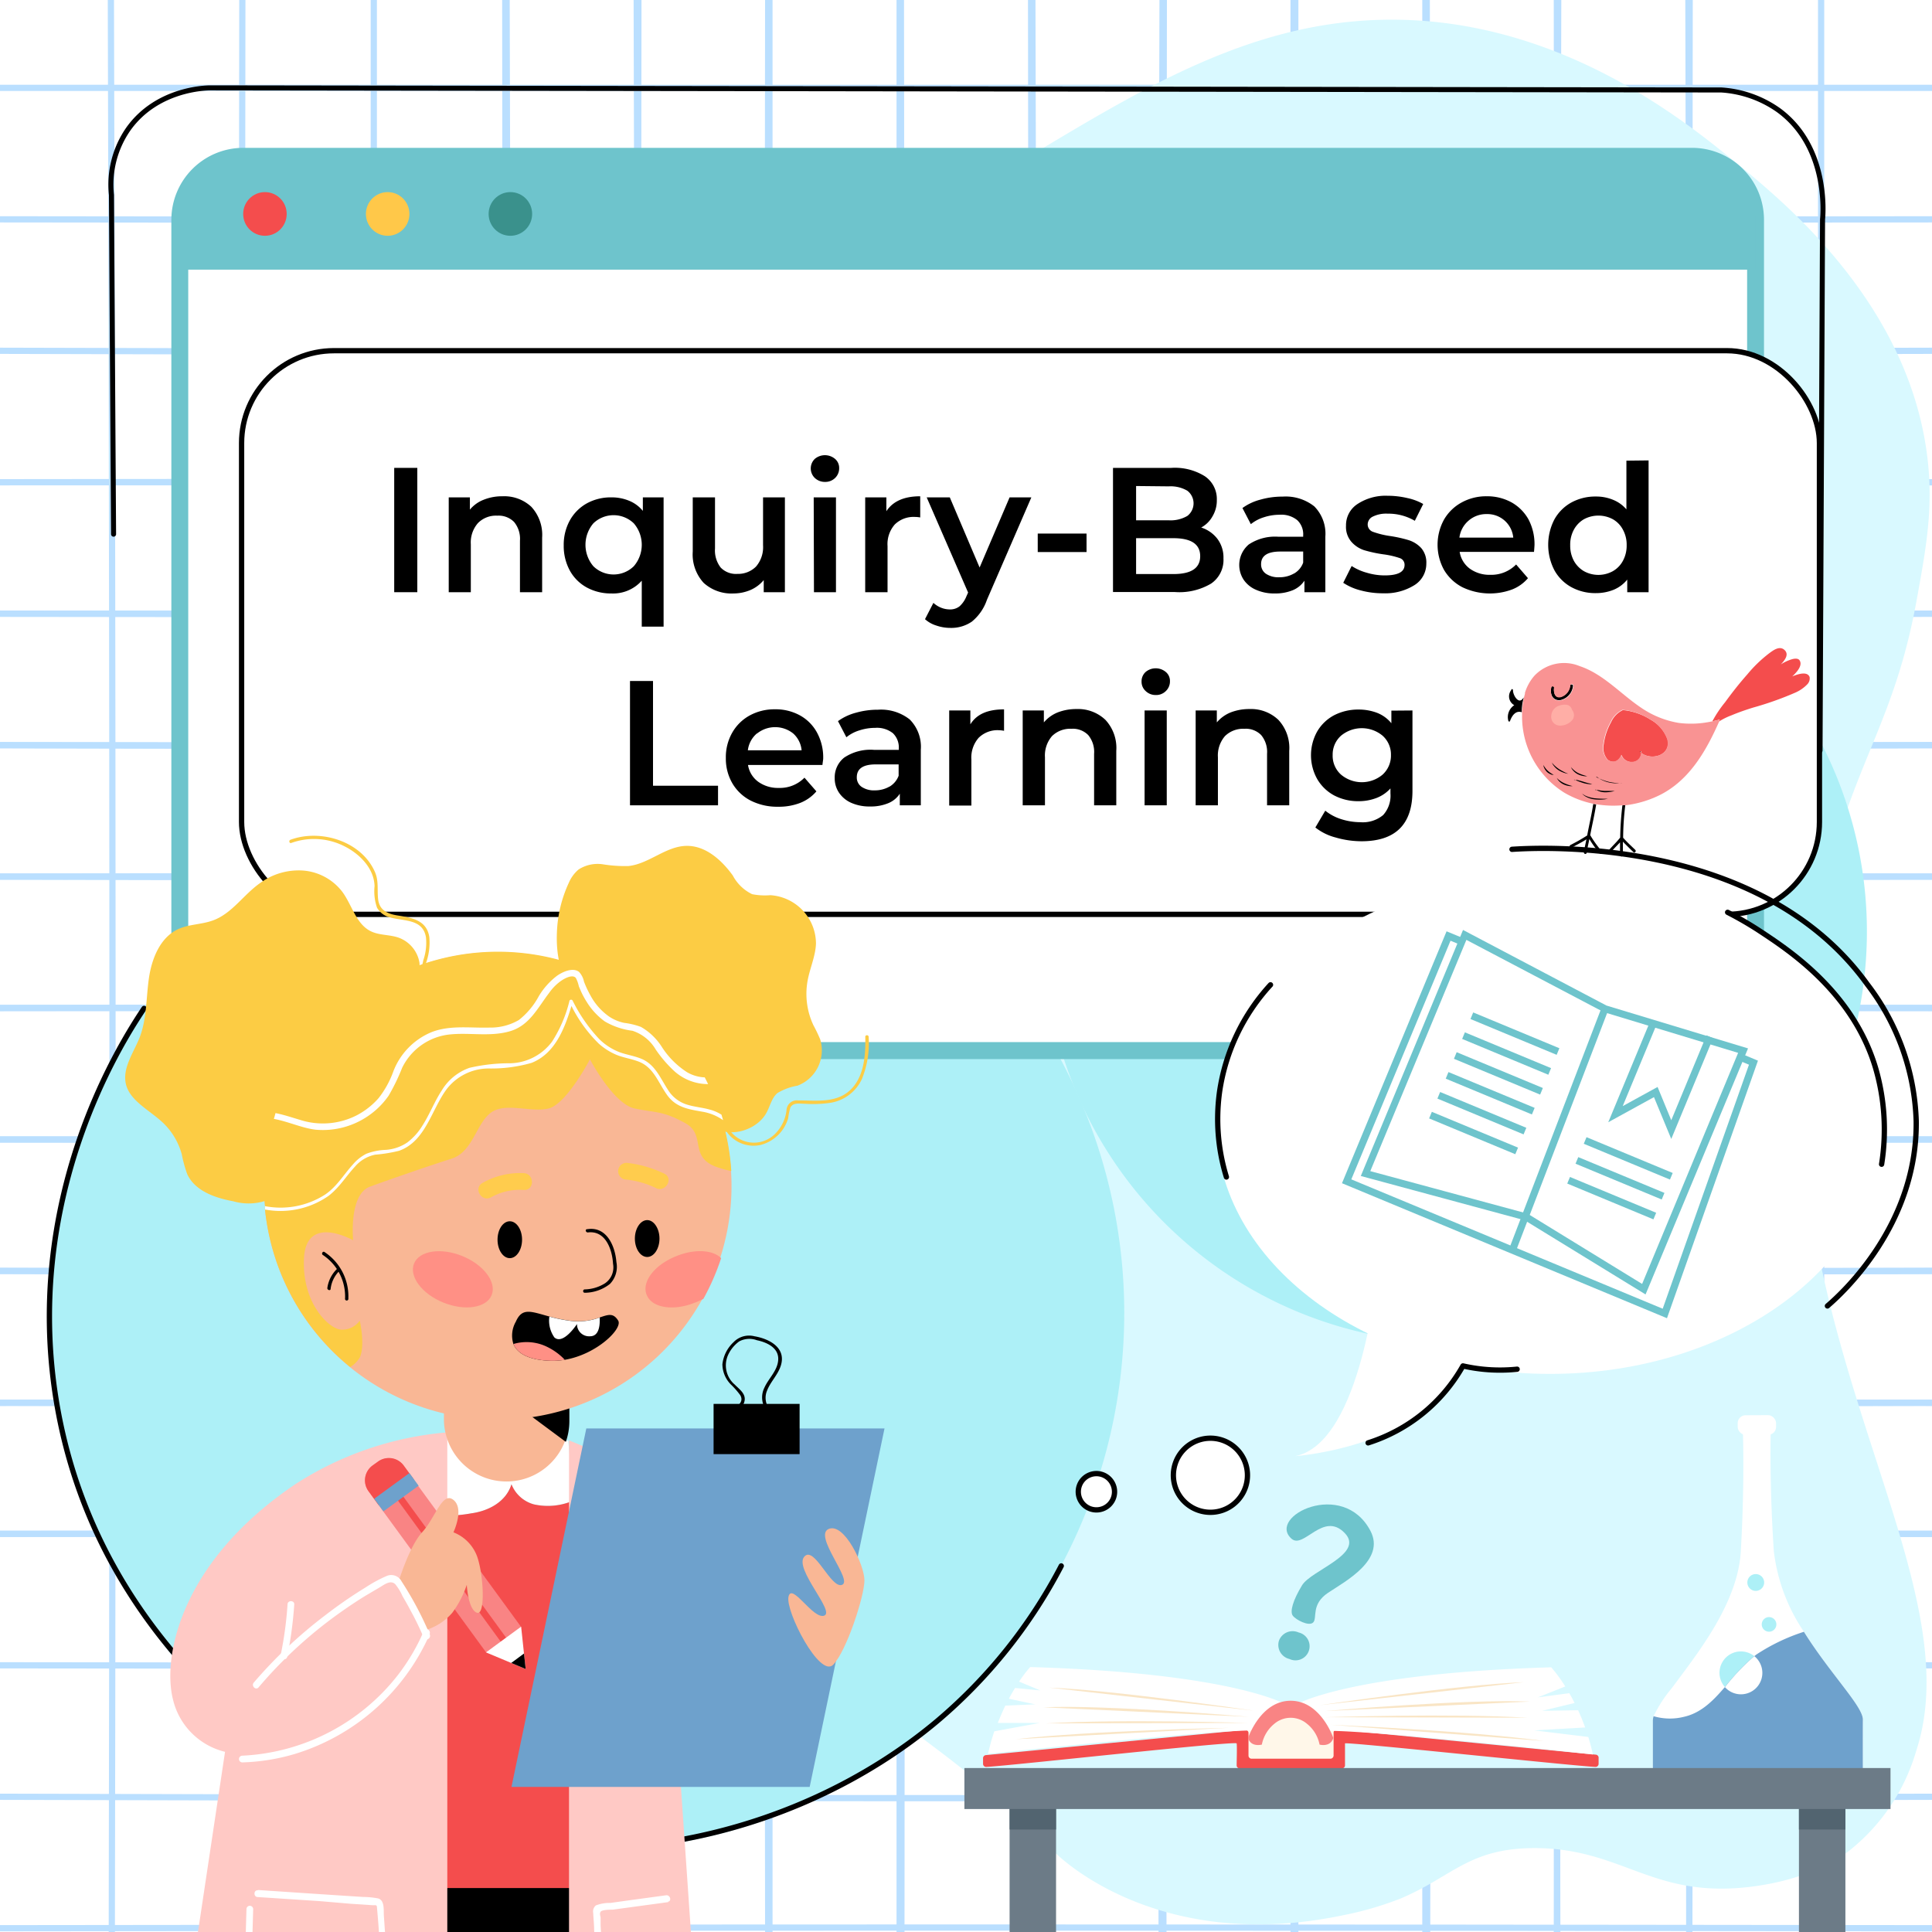 <svg id="Шар_1" data-name="Шар 1" xmlns="http://www.w3.org/2000/svg" xmlns:xlink="http://www.w3.org/1999/xlink" viewBox="0 0 230 230"><rect x="0" y="0" width="230" height="230" fill="#333333" stroke="none"/><defs><style>.cls-1,.cls-13,.cls-5,.cls-8{fill:none;}.cls-2{clip-path:url(#clip-path);}.cls-3{fill:#ff9085;}.cls-14,.cls-4{fill:#fff;}.cls-5{stroke:#badfff;stroke-miterlimit:10;stroke-width:0.74px;}.cls-6{fill:#d9f9ff;}.cls-7{fill:#adf0f7;}.cls-13,.cls-14,.cls-8{stroke:#000;stroke-linecap:round;stroke-linejoin:round;}.cls-14,.cls-8{stroke-width:0.63px;}.cls-9{fill:#6ec4cc;}.cls-10{fill:#f44d4d;}.cls-11{fill:#ffc849;}.cls-12{fill:#3a918c;}.cls-13{stroke-width:0.6px;}.cls-15{fill:#fff7e9;}.cls-16{fill:#f98484;}.cls-17{fill:#f9e5c5;}.cls-18{fill:#f99393;}.cls-19{fill:#ffaea6;}.cls-20{clip-path:url(#clip-path-2);}.cls-21{fill:#ffc9c5;}.cls-22{fill:#6ea1cc;}.cls-23{fill:#f9b795;}.cls-24{fill:#ffcc4d;}.cls-25{fill:#fccc44;}.cls-26{fill:#6c7b87;}.cls-27{fill:#526470;}</style><clipPath id="clip-path"><rect class="cls-1" x="-115.93" y="-507.89" width="257.84" height="369.8" transform="translate(25.98 -645.98) rotate(180)"/></clipPath><clipPath id="clip-path-2"><rect class="cls-1" x="14.13" y="98.37" width="91.78" height="131.63"/></clipPath></defs><g class="cls-2"><path class="cls-3" d="M19.13-73.79,19-65.94l0,2.61L18.87-57l0,2.62L18.73-48l0,2.61L18.6-39l0,2.61-.1,6.35,0,2.62-.1,6.35,0,2.61-.09,6.35-.05,2.62-.09,6.35L18-.57l-.1,6.35,0,2.62-.1,6.35,0,2.61-.09,6.35,0,2.62-.1,6.35,0,2.61-.1,6.35,0,2.62-.1,6.35,0,2.61-.12,7.56L16.89,73-4.78,68.16s-.33-3.29-.87-8.86c-.17-1.8-.37-3.84-.58-6.08-.09-.84-.17-1.71-.25-2.61-.19-2-.4-4.12-.62-6.35-.08-.86-.16-1.73-.24-2.62q-.3-3.06-.6-6.35c-.09-.86-.17-1.73-.25-2.61q-.3-3.11-.6-6.35c-.08-.87-.16-1.74-.25-2.62q-.29-3.12-.59-6.35l-.24-2.61c-.2-2.1-.39-4.22-.59-6.35l-.24-2.62Q-11,2.62-11.28-.57c-.08-.87-.15-1.74-.23-2.61-.2-2.13-.38-4.24-.57-6.35l-.24-2.62c-.19-2.13-.37-4.25-.56-6.35-.07-.87-.15-1.75-.22-2.61q-.28-3.23-.55-6.35c-.07-.88-.15-1.76-.22-2.62q-.27-3.24-.53-6.35-.11-1.32-.21-2.61-.27-3.28-.51-6.36c-.07-.88-.13-1.75-.2-2.61-.17-2.23-.33-4.36-.47-6.35-.06-.9-.12-1.77-.18-2.62-.16-2.34-.29-4.47-.39-6.35-.05-.93-.1-1.81-.14-2.61-.17-4-.15-6.35.14-6.35C-14.12-72.29,19.13-73.79,19.13-73.79Z"/><path d="M-51.1,91.7c2.28,2.51,28.73,4,50,3.58.41-3.75,2.22-6.57,4.39-6.57S7.12,91.37,7.6,95c9.48-.52,16.64-1.57,17.88-3.26a14,14,0,0,0,2.26-10.6c-.83-5.73-4.08-11.52-6.75-15.46a54.89,54.89,0,0,0-3.73-5,10.23,10.23,0,0,1-1.12.46,27.13,27.13,0,0,1-9,1.41,28.07,28.07,0,0,1-11.58-3c-.48-.23-.74-.38-.74-.38-1.26.24-2.51.52-3.74.84s-2.31.61-3.44,1l-.49.15-1.11.36-1.11.39a76.48,76.48,0,0,0-7.82,3.26l-.53.26-1.52.76a84.69,84.69,0,0,0-8,4.66l-.94.62c-.31.21-.62.42-.92.64a78.63,78.63,0,0,0-6.49,5,60.3,60.3,0,0,0-5.56,5.38C-50.65,86.77-52.36,90.32-51.1,91.7Z"/><path d="M-10.7,5.78H17.91l0,2.62H-10.46Z"/><path d="M-9.87,14.75H17.77l0,2.61H-9.63Z"/><path d="M-9,23.71H17.64l0,2.62H-8.79C-8.87,25.46-8.95,24.59-9,23.71Z"/><path d="M-8.19,32.68H17.5l0,2.61H-7.94C-8,34.43-8.11,33.56-8.19,32.68Z"/><path d="M-7.34,41.64h24.7l0,2.62H-7.1C-7.18,43.4-7.26,42.53-7.34,41.64Z"/><path d="M-6.48,50.61H17.23l0,2.61H-6.23C-6.32,52.38-6.4,51.51-6.48,50.61Z"/><path class="cls-3" d="M75.16-64.82,75-57l0,2.62L74.9-48l0,2.61L74.77-39l0,2.61-.1,6.35,0,2.62-.1,6.35,0,2.61-.09,6.35,0,2.62-.1,6.35,0,2.61-.1,6.35L74,8.4,74,14.75l0,2.61-.09,6.35,0,2.62-.1,6.35,0,2.61-.1,6.35,0,2.62-.09,6.35,0,2.61-.1,6.35,0,2.62-.11,7.55L72.92,82,51.25,77.13s-.32-3.29-.86-8.87c-.18-1.8-.37-3.83-.59-6.07-.08-.85-.17-1.72-.25-2.62-.19-2-.4-4.11-.61-6.35-.08-.85-.16-1.72-.25-2.61-.19-2-.4-4.16-.6-6.35-.08-.87-.17-1.74-.25-2.62-.2-2.06-.39-4.19-.6-6.35Q47.12,34,47,32.68q-.3-3.13-.6-6.35l-.24-2.62q-.28-3.15-.59-6.35c-.07-.87-.16-1.74-.23-2.61q-.3-3.16-.58-6.35l-.24-2.62L44-.57c-.08-.87-.15-1.74-.23-2.61-.19-2.14-.38-4.25-.56-6.35-.08-.88-.16-1.75-.23-2.62-.19-2.14-.37-4.27-.55-6.35-.07-.88-.15-1.75-.22-2.61-.18-2.17-.35-4.29-.53-6.35-.07-.89-.14-1.76-.21-2.62q-.27-3.29-.51-6.35c-.06-.89-.13-1.76-.2-2.61-.17-2.24-.32-4.36-.47-6.36-.06-.89-.12-1.77-.18-2.61-.16-2.35-.29-4.48-.39-6.35-.05-.94-.09-1.81-.13-2.62-.18-4-.16-6.35.13-6.35C41.91-63.33,75.16-64.82,75.16-64.82Z"/><path d="M4.93,100.66c2.28,2.51,28.73,4,50,3.59.41-3.75,2.22-6.57,4.39-6.57s3.88,2.66,4.36,6.25c9.47-.53,16.63-1.57,17.87-3.27a14,14,0,0,0,2.26-10.59c-.83-5.74-4.08-11.52-6.74-15.46a53.69,53.69,0,0,0-3.74-5,10.71,10.71,0,0,1-1.12.45,26.78,26.78,0,0,1-9,1.42,28.18,28.18,0,0,1-11.58-3c-.49-.24-.75-.39-.75-.39-1.26.24-2.5.52-3.74.84s-2.3.62-3.44,1l-.49.16c-.37.11-.74.24-1.1.36L41,70.87a80,80,0,0,0-7.81,3.26l-.54.26-1.52.77a82.57,82.57,0,0,0-8,4.66l-.93.62-.93.63a78.16,78.16,0,0,0-6.49,5,60.28,60.28,0,0,0-5.56,5.37C5.38,95.74,3.67,99.28,4.93,100.66Z"/><path class="cls-3" d="M14.8,86.07c8.92,2.28,26.74,5.7,32.53-1.47C51.46,79.49,48,74.07,43.7,70l-.49.16c-.37.11-.74.24-1.1.36L41,70.87a80,80,0,0,0-7.81,3.26l-.54.26-1.52.77a82.57,82.57,0,0,0-8,4.66l-.93.62-.93.63A78.16,78.16,0,0,0,14.8,86.07Z"/><path d="M44.52,5.78H74.08L74,8.4H44.76Z"/><path d="M45.34,14.75H74l0,2.61H45.57C45.5,16.49,45.41,15.62,45.34,14.75Z"/><path d="M46.16,23.71H73.81l0,2.62H46.4Z"/><path d="M47,32.68H73.67l0,2.61H47.24Q47.12,34,47,32.68Z"/><path d="M47.84,41.64H73.53l0,2.62H48.09C48,43.39,47.92,42.52,47.84,41.64Z"/><path d="M48.69,50.61H73.4l0,2.61H48.94C48.86,52.37,48.78,51.5,48.69,50.61Z"/><path d="M49.55,59.57H73.26l0,2.62H49.8C49.72,61.34,49.63,60.47,49.55,59.57Z"/></g><rect class="cls-4" width="230" height="230"/><path class="cls-5" d="M201,0q.33,115,.11,230"/><path class="cls-5" d="M185.34,0q.16,115,0,230"/><path class="cls-5" d="M169.69,0V230"/><path class="cls-5" d="M154,0q-.16,115,0,230"/><path class="cls-5" d="M138.4,0q-.33,115-.11,230"/><path class="cls-5" d="M122.75,0q.16,115,0,230"/><path class="cls-5" d="M107.1,0V230"/><path class="cls-5" d="M91.45,0q-.17,115,0,230"/><path class="cls-5" d="M60.15,0q.16,115,.05,230"/><path class="cls-5" d="M28.85,0q-.17,115-.05,230"/><path class="cls-5" d="M75.8,0q.33,115,.1,230"/><path class="cls-5" d="M44.5,0V230"/><path class="cls-5" d="M13.2,0q.33,115,.11,230"/><path class="cls-5" d="M216.8,0V230"/><path class="cls-5" d="M201.15,0q-.17,115-.05,230"/><path class="cls-5" d="M185.5,0q-.33,115-.11,230"/><path class="cls-5" d="M169.85,0q.17,115,.05,230"/><path class="cls-5" d="M154.2,0V230"/><path class="cls-5" d="M138.55,0q-.17,115-.05,230"/><path class="cls-5" d="M107.25,0q.16,115,.06,230"/><path class="cls-5" d="M76,0q-.17,115-.06,230"/><path class="cls-5" d="M122.9,0q.33,115,.11,230"/><path class="cls-5" d="M91.6,0V230"/><path class="cls-5" d="M60.31,0q.33,115,.1,230"/><path class="cls-5" d="M0,10.46H230"/><path class="cls-5" d="M0,26.11c76.62.11,153.43.11,230,0"/><path class="cls-5" d="M0,41.76c76.62.22,153.43.22,230,0"/><path class="cls-5" d="M0,57.41c76.62-.11,153.43-.11,230,0"/><path class="cls-5" d="M0,73.06H230"/><path class="cls-5" d="M0,88.71c76.62.11,153.43.11,230,0"/><path class="cls-5" d="M0,104.36c76.62.21,153.43.21,230,0"/><path class="cls-5" d="M0,120c76.62-.1,153.43-.1,230,0"/><path class="cls-5" d="M0,135.65H230"/><path class="cls-5" d="M0,151.3c76.62.11,153.43.11,230,0"/><path class="cls-5" d="M0,167c76.62.22,153.43.22,230,0"/><path class="cls-5" d="M0,182.6c76.62-.11,153.43-.11,230,0"/><path class="cls-5" d="M0,57.41H230"/><path class="cls-5" d="M0,73.06c76.62.11,153.43.11,230,0"/><path class="cls-5" d="M0,88.71c76.62.21,153.43.21,230,0"/><path class="cls-5" d="M0,104.35c76.62-.11,153.43-.11,230,0"/><path class="cls-5" d="M0,120H230"/><path class="cls-5" d="M0,135.65c76.62.11,153.43.11,230,0"/><path class="cls-5" d="M0,151.3c76.62.22,153.43.22,230,0"/><path class="cls-5" d="M0,167c76.62-.11,153.43-.11,230,0"/><path class="cls-5" d="M0,182.6H230"/><path class="cls-5" d="M0,198.25c76.62.11,153.43.11,230,0"/><path class="cls-5" d="M0,213.9c76.62.22,153.43.22,230,0"/><path class="cls-5" d="M0,229.55c76.62-.11,153.43-.11,230,0"/><path class="cls-6" d="M228.11,208.47a23.54,23.54,0,0,1-8,11.88c-1,.78-4.69,3.37-11.49,4.24-11.91,1.53-15.36-4.54-25.87-4.58-7.88,0-9.76,3.35-16,6a39.82,39.82,0,0,1-6.88,2c-22.38,4.69-34.17-7.37-34.23-7.43h0c-11.84-11.84-17.2-13.84-19.82-17.22-7.78-10.09,13.87-25.92,8-40.35-6.09-15-42.15-28.87-45.35-34.19a42.79,42.79,0,0,1-3.77-8.07c-10-27.48,4.7-60,22.26-76.12a254.62,254.62,0,0,1,20.27-15.82c2.15-1.53,8.83-6.29,15.09-10.07C136.24,10.37,148.66,2.89,164,2.37c21.08-.7,36.61,12.06,42.67,17s20.77,17.07,22.82,35.43c.65,5.85-.19,10.45-1.32,16.66-2.56,14.1-7.16,18.89-10.69,32.87a120.06,120.06,0,0,0-2.87,20.35C212.5,161.61,234.74,188.4,228.11,208.47Z"/><path class="cls-7" d="M222.25,110.9a49,49,0,1,0-49,49A49,49,0,0,0,222.25,110.9Z"/><path class="cls-7" d="M122.28,193a64,64,0,1,1-15.74-89.12A64,64,0,0,1,122.28,193Z"/><path class="cls-8" d="M17.15,120.05c-2.69,4-14.78,22.85-10.27,47.74,5.85,32.19,34.28,45.72,36.44,46.7,24.51,11.15,51.53,4.44,68.25-9.6a61.15,61.15,0,0,0,14.77-18.47"/><path class="cls-9" d="M201.47,126.08H28.93a8.56,8.56,0,0,1-8.53-8.57V26.17a8.57,8.57,0,0,1,8.53-8.57H201.47A8.57,8.57,0,0,1,210,26.17v91.34A8.56,8.56,0,0,1,201.47,126.08Z"/><path class="cls-4" d="M28.93,19.63a6.54,6.54,0,0,0-6.52,6.54v91.34a6.55,6.55,0,0,0,6.52,6.55H201.47a6.55,6.55,0,0,0,6.52-6.55V26.17a6.54,6.54,0,0,0-6.52-6.54Z"/><path class="cls-9" d="M201.92,18.61H28.47a7.09,7.09,0,0,0-7.07,7.1V32.1H209V25.71A7.08,7.08,0,0,0,201.92,18.61Z"/><ellipse class="cls-10" cx="31.54" cy="25.47" rx="2.59" ry="2.6"/><ellipse class="cls-11" cx="46.15" cy="25.47" rx="2.59" ry="2.6"/><ellipse class="cls-12" cx="60.76" cy="25.47" rx="2.59" ry="2.6"/><path class="cls-13" d="M216.67,89.35l.3-63.24c.06-.55.76-8.62-5.25-13a13.25,13.25,0,0,0-6.8-2.4L25.06,10.46c-.61,0-6.34.13-9.74,4.84a11.57,11.57,0,0,0-2.05,7.91q.12,20.19.25,40.38"/><rect class="cls-14" x="28.76" y="41.75" width="187.84" height="67.1" rx="11"/><path d="M46.93,55.7h2.75V70.5H46.93Z"/><path d="M63.25,60.33A4.92,4.92,0,0,1,64.54,64V70.5H61.9V64.37a3.14,3.14,0,0,0-.7-2.23,2.58,2.58,0,0,0-2-.75,3,3,0,0,0-2.3.88,3.49,3.49,0,0,0-.85,2.52V70.5H53.42V59.21h2.52v1.46a4,4,0,0,1,1.65-1.18,5.85,5.85,0,0,1,2.24-.41A4.72,4.72,0,0,1,63.25,60.33Z"/><path d="M79,59.21V74.6H76.4V69.13a4.57,4.57,0,0,1-3.62,1.52,6,6,0,0,1-2.94-.72,5.08,5.08,0,0,1-2-2,6.11,6.11,0,0,1-.73-3,6,6,0,0,1,.74-3,5.21,5.21,0,0,1,2-2,5.92,5.92,0,0,1,2.93-.72,5.43,5.43,0,0,1,2.13.41,4.1,4.1,0,0,1,1.62,1.2V59.21Zm-3.55,8.2a3.91,3.91,0,0,0,0-5.11,3.47,3.47,0,0,0-4.81,0,3.94,3.94,0,0,0,0,5.11,3.44,3.44,0,0,0,4.81,0Z"/><path d="M93.44,59.21V70.5H90.92V69.06a4.24,4.24,0,0,1-1.58,1.18,5.21,5.21,0,0,1-2,.41,4.92,4.92,0,0,1-3.57-1.26,5,5,0,0,1-1.3-3.73V59.21h2.65V65.3a3.31,3.31,0,0,0,.68,2.27,2.53,2.53,0,0,0,2,.75A3,3,0,0,0,90,67.45a3.53,3.53,0,0,0,.84-2.53V59.21Z"/><path d="M97,56.9a1.58,1.58,0,0,1,0-2.27,1.87,1.87,0,0,1,2.41,0,1.4,1.4,0,0,1,.49,1.09,1.6,1.6,0,0,1-.48,1.18,1.67,1.67,0,0,1-1.21.47A1.73,1.73,0,0,1,97,56.9Zm-.13,2.31h2.65V70.5H96.9Z"/><path d="M109.55,59.08V61.6a3.59,3.59,0,0,0-.62-.06,3.19,3.19,0,0,0-2.41.9,3.54,3.54,0,0,0-.86,2.58V70.5H103V59.21h2.52v1.65C106.29,59.68,107.63,59.08,109.55,59.08Z"/><path d="M122.78,59.21l-5.29,12.2A5.72,5.72,0,0,1,115.7,74a4.32,4.32,0,0,1-2.56.75,5.09,5.09,0,0,1-1.67-.28,3.53,3.53,0,0,1-1.35-.76l1-1.94a3,3,0,0,0,.9.57,2.81,2.81,0,0,0,1.05.21,1.8,1.8,0,0,0,1.15-.36,3.18,3.18,0,0,0,.83-1.2l.2-.45-4.93-11.33h2.75l3.55,8.35,3.57-8.35Z"/><path d="M123.54,63.52h5.81v2.2h-5.81Z"/><path d="M144.93,64.15a3.7,3.7,0,0,1,.72,2.33,3.4,3.4,0,0,1-1.48,3,7.41,7.41,0,0,1-4.31,1H132.5V55.7h6.94a6.74,6.74,0,0,1,4,1,3.27,3.27,0,0,1,1.42,2.82,3.67,3.67,0,0,1-.51,1.94A3.37,3.37,0,0,1,143,62.8,3.94,3.94,0,0,1,144.93,64.15Zm-9.68-6.29v4.08h3.89a3.93,3.93,0,0,0,2.21-.52,1.89,1.89,0,0,0,0-3,3.93,3.93,0,0,0-2.21-.52Zm7.63,8.35c0-1.42-1.06-2.14-3.19-2.14h-4.44v4.27h4.44C141.82,68.34,142.88,67.63,142.88,66.21Z"/><path d="M156.46,60.28a4.62,4.62,0,0,1,1.32,3.6V70.5h-2.49V69.13a3.1,3.1,0,0,1-1.38,1.13,5.46,5.46,0,0,1-2.17.39,5.26,5.26,0,0,1-2.22-.44,3.38,3.38,0,0,1-1.47-1.2,3.2,3.2,0,0,1,.61-4.19,5.64,5.64,0,0,1,3.56-.92h2.92v-.16a2.29,2.29,0,0,0-.71-1.82,3,3,0,0,0-2.1-.64,6,6,0,0,0-1.87.3,4.66,4.66,0,0,0-1.55.82l-1-1.92a6.37,6.37,0,0,1,2.14-1,9.46,9.46,0,0,1,2.64-.36A5.48,5.48,0,0,1,156.46,60.28Zm-2.41,8a2.45,2.45,0,0,0,1.09-1.3V65.66h-2.72c-1.53,0-2.29.5-2.29,1.5a1.34,1.34,0,0,0,.57,1.14,2.64,2.64,0,0,0,1.59.42A3.41,3.41,0,0,0,154.05,68.27Z"/><path d="M162,70.29a6.69,6.69,0,0,1-2.09-.91l1-2a6.41,6.41,0,0,0,1.83.81,7.37,7.37,0,0,0,2.1.31c1.58,0,2.37-.41,2.37-1.25a.83.83,0,0,0-.6-.82,10,10,0,0,0-1.94-.44,16.06,16.06,0,0,1-2.27-.49,3.46,3.46,0,0,1-1.52-1,2.7,2.7,0,0,1-.64-1.92,3,3,0,0,1,1.34-2.56,6.09,6.09,0,0,1,3.62-1,10.29,10.29,0,0,1,2.33.27,6.51,6.51,0,0,1,1.9.71l-1,2a6.22,6.22,0,0,0-3.24-.85,3.6,3.6,0,0,0-1.76.35,1.05,1.05,0,0,0-.61.92.93.93,0,0,0,.65.9,10.3,10.3,0,0,0,2,.49,15.81,15.81,0,0,1,2.22.49,3.48,3.48,0,0,1,1.49.93,2.63,2.63,0,0,1,.62,1.86,3,3,0,0,1-1.37,2.54,6.55,6.55,0,0,1-3.75,1A10.07,10.07,0,0,1,162,70.29Z"/><path d="M182.62,65.7h-8.85a3.08,3.08,0,0,0,1.21,2,4,4,0,0,0,2.44.73,4.13,4.13,0,0,0,3.07-1.23l1.41,1.63A4.72,4.72,0,0,1,180,70.18a7.59,7.59,0,0,1-5.9-.27,5.44,5.44,0,0,1-2.19-2.06,6.22,6.22,0,0,1,0-6A5.4,5.4,0,0,1,174,59.82a6.06,6.06,0,0,1,3-.74,6,6,0,0,1,2.95.73,5.26,5.26,0,0,1,2,2,6.32,6.32,0,0,1,.73,3.06C182.67,65.1,182.65,65.36,182.62,65.7ZM174.81,62a3.18,3.18,0,0,0-1.07,2h6.41A3.09,3.09,0,0,0,177,61.2,3.2,3.2,0,0,0,174.81,62Z"/><path d="M196.26,54.81V70.5h-2.54V69a4.12,4.12,0,0,1-1.62,1.21,5.6,5.6,0,0,1-2.12.4,5.94,5.94,0,0,1-2.93-.72,5.13,5.13,0,0,1-2-2,6.57,6.57,0,0,1,0-6.06,5.17,5.17,0,0,1,2-2,5.94,5.94,0,0,1,2.93-.72,5.24,5.24,0,0,1,2.05.39,4.09,4.09,0,0,1,1.59,1.14v-5.8ZM192,68a3.09,3.09,0,0,0,1.2-1.23,3.77,3.77,0,0,0,.45-1.86,3.71,3.71,0,0,0-.45-1.86,3.05,3.05,0,0,0-1.2-1.24,3.64,3.64,0,0,0-3.43,0,3.18,3.18,0,0,0-1.2,1.24,3.71,3.71,0,0,0-.44,1.86,3.76,3.76,0,0,0,.44,1.86,3.23,3.23,0,0,0,1.2,1.23A3.56,3.56,0,0,0,192,68Z"/><path d="M75,81.07h2.74V93.54h7.74v2.33H75Z"/><path d="M97.91,91.07H89.05a3.05,3.05,0,0,0,1.22,2,4,4,0,0,0,2.44.73,4.08,4.08,0,0,0,3.06-1.22l1.42,1.63a4.86,4.86,0,0,1-1.92,1.37,7,7,0,0,1-2.63.46,7,7,0,0,1-3.27-.73,5.34,5.34,0,0,1-2.19-2.07,5.84,5.84,0,0,1-.77-3,5.9,5.9,0,0,1,.75-3,5.35,5.35,0,0,1,2.08-2.06,6.12,6.12,0,0,1,3-.74,6,6,0,0,1,3,.73,5.13,5.13,0,0,1,2,2A6.18,6.18,0,0,1,98,90.29C98,90.47,97.94,90.73,97.91,91.07ZM90.1,87.32a3.13,3.13,0,0,0-1.07,2h6.4a3.07,3.07,0,0,0-1-2,3.44,3.44,0,0,0-4.3,0Z"/><path d="M108.3,85.65a4.6,4.6,0,0,1,1.32,3.6v6.62h-2.5V94.49a3,3,0,0,1-1.38,1.13,5.43,5.43,0,0,1-2.17.39,5.33,5.33,0,0,1-2.22-.43,3.42,3.42,0,0,1-1.46-1.2,3.05,3.05,0,0,1-.52-1.75,3,3,0,0,1,1.13-2.44,5.62,5.62,0,0,1,3.56-.92H107V89.1a2.34,2.34,0,0,0-.71-1.82,3.06,3.06,0,0,0-2.1-.63,6.06,6.06,0,0,0-1.88.3,4.49,4.49,0,0,0-1.55.82l-1-1.92a6.42,6.42,0,0,1,2.13-1,9.46,9.46,0,0,1,2.64-.36A5.49,5.49,0,0,1,108.3,85.65Zm-2.41,8a2.53,2.53,0,0,0,1.09-1.3V91h-2.73Q102,91,102,92.53a1.34,1.34,0,0,0,.57,1.14,2.62,2.62,0,0,0,1.58.42A3.45,3.45,0,0,0,105.89,93.64Z"/><path d="M119.53,84.45V87a3.57,3.57,0,0,0-.61-.07,3.19,3.19,0,0,0-2.41.9,3.57,3.57,0,0,0-.87,2.59v5.48H113V84.58h2.52v1.65C116.28,85,117.62,84.45,119.53,84.45Z"/><path d="M131.6,85.7a4.91,4.91,0,0,1,1.29,3.7v6.47h-2.64V89.74a3.14,3.14,0,0,0-.7-2.23,2.56,2.56,0,0,0-2-.75,3.08,3.08,0,0,0-2.31.87,3.53,3.53,0,0,0-.84,2.53v5.71h-2.65V84.58h2.52V86a4.22,4.22,0,0,1,1.65-1.19,6.08,6.08,0,0,1,2.24-.4A4.72,4.72,0,0,1,131.6,85.7Z"/><path d="M136.38,82.26a1.49,1.49,0,0,1-.48-1.13,1.5,1.5,0,0,1,.48-1.13,1.87,1.87,0,0,1,2.41,0,1.38,1.38,0,0,1,.49,1.09,1.58,1.58,0,0,1-.48,1.17,1.62,1.62,0,0,1-1.21.48A1.69,1.69,0,0,1,136.38,82.26Zm-.12,2.32h2.64V95.87h-2.64Z"/><path d="M152.19,85.7a4.91,4.91,0,0,1,1.29,3.7v6.47h-2.64V89.74a3.14,3.14,0,0,0-.7-2.23,2.56,2.56,0,0,0-2-.75,3.08,3.08,0,0,0-2.31.87,3.53,3.53,0,0,0-.84,2.53v5.71h-2.65V84.58h2.52V86a4.22,4.22,0,0,1,1.65-1.19,6.08,6.08,0,0,1,2.24-.4A4.72,4.72,0,0,1,152.19,85.7Z"/><path d="M168.15,84.58v9.57q0,6-6.08,6A11.09,11.09,0,0,1,159,99.7a6.48,6.48,0,0,1-2.41-1.19l1.18-2a5.81,5.81,0,0,0,1.87,1,7.58,7.58,0,0,0,2.3.37,3.77,3.77,0,0,0,2.72-.85,3.44,3.44,0,0,0,.87-2.58v-.59A4.32,4.32,0,0,1,163.86,95a5.89,5.89,0,0,1-2.13.38,6.13,6.13,0,0,1-2.91-.69,5.15,5.15,0,0,1-2-1.93,5.79,5.79,0,0,1,0-5.7,5.1,5.1,0,0,1,2-1.91,6.24,6.24,0,0,1,2.91-.68,6.14,6.14,0,0,1,2.23.4,4.13,4.13,0,0,1,1.68,1.23v-1.5Zm-3.56,7.64a3.06,3.06,0,0,0,1-2.34,3,3,0,0,0-1-2.3,3.87,3.87,0,0,0-4.94,0,3,3,0,0,0-1,2.3,3,3,0,0,0,1,2.34,3.84,3.84,0,0,0,4.94,0Z"/><path class="cls-4" d="M224.25,133.82c0,16.42-17.79,29.74-39.73,29.74s-39.73-13.32-39.73-29.74,17.79-29.75,39.73-29.75S224.25,117.39,224.25,133.82Z"/><path class="cls-4" d="M164,151.16s-1.79,20.6-9.81,22.19c0,0,17.07-1.17,20.67-12.59S164,151.16,164,151.16Z"/><path class="cls-8" d="M146,140.12a23.52,23.52,0,0,1-.81-10.17,23.92,23.92,0,0,1,6.06-12.71"/><path class="cls-8" d="M224,138.6a26.2,26.2,0,0,0-.71-11.44c-2.7-9.11-10.44-14.11-13.75-16.3a40.66,40.66,0,0,0-3.87-2.25"/><path class="cls-8" d="M180.61,163a19.9,19.9,0,0,1-4.08,0,20.21,20.21,0,0,1-2.37-.39,19.83,19.83,0,0,1-11.29,9.16"/><path class="cls-8" d="M180,101.11c3.15-.21,29.52-1.66,42.29,16.06a28.15,28.15,0,0,1,5.83,16.3c.14,12.38-8.88,20.56-10.57,22"/><path class="cls-14" d="M148.05,173.67a4.41,4.41,0,1,0-2,5.91A4.41,4.41,0,0,0,148.05,173.67Z"/><path class="cls-14" d="M131.21,175.54a2.16,2.16,0,1,0,1.36,2.75A2.17,2.17,0,0,0,131.21,175.54Z"/><path class="cls-9" d="M195.9,154.1l-14.39-8.83L162,140l12.17-29.29,17.08,9,16.85,5.1Zm-21.33-42.21-11.44,27.53,18.72,5.06,13.64,8.37,11.43-27.51-16-4.85Z"/><polygon class="cls-9" points="191.46 133.6 196.51 121.43 197.3 121.76 193.18 131.68 197.33 129.4 198.96 133.36 203.15 123.26 203.94 123.59 198.96 135.59 196.9 130.61 191.46 133.6"/><polygon class="cls-9" points="198.45 156.93 159.76 140.86 172.21 110.87 174.19 111.69 173.86 112.48 172.68 111.99 160.87 140.4 197.94 155.8 208.21 126.75 207.35 126.39 207.68 125.6 209.28 126.27 198.45 156.93"/><rect class="cls-9" x="179.92" y="117.49" width="0.85" height="11.11" transform="translate(-2.47 242.39) rotate(-67.44)"/><rect class="cls-9" x="178.93" y="119.85" width="0.85" height="11.11" transform="translate(-5.26 242.94) rotate(-67.44)"/><rect class="cls-9" x="177.95" y="122.22" width="0.85" height="11.11" transform="translate(-8.05 243.49) rotate(-67.44)"/><rect class="cls-9" x="176.97" y="124.59" width="0.85" height="11.11" transform="translate(-10.84 244.04) rotate(-67.44)"/><rect class="cls-9" x="175.98" y="126.96" width="0.85" height="11.11" transform="translate(-13.64 244.59) rotate(-67.44)"/><rect class="cls-9" x="175" y="129.32" width="0.85" height="11.11" transform="translate(-16.43 245.14) rotate(-67.44)"/><rect class="cls-9" x="193.41" y="132.34" width="0.85" height="11.11" transform="translate(-7.87 264) rotate(-67.44)"/><rect class="cls-9" x="192.42" y="134.71" width="0.85" height="11.11" transform="translate(-10.66 264.55) rotate(-67.44)"/><rect class="cls-9" x="191.44" y="137.08" width="0.85" height="11.11" transform="translate(-13.46 265.1) rotate(-67.44)"/><rect class="cls-9" x="170.16" y="134.03" width="30.77" height="0.85" transform="translate(-6.4 259.61) rotate(-69.03)"/><rect class="cls-15" x="147.76" y="202.9" width="11.78" height="6.78"/><path class="cls-10" d="M190,208.89l-30.85-3a.37.37,0,0,0-.39.37V209a.38.38,0,0,1-.37.37H149a.37.37,0,0,1-.37-.37v-2.69a.38.38,0,0,0-.4-.37l-30.84,3a.37.37,0,0,0-.36.37v.67a.37.37,0,0,0,.39.37c3.52-.21,29.74-3.14,29.8-2.8s0,2.21,0,2.59a.37.37,0,0,0,.37.39h12.16a.37.37,0,0,0,.37-.39c0-.38,0-2.36,0-2.59s26.28,2.59,29.8,2.8a.37.37,0,0,0,.39-.37v-.67A.37.37,0,0,0,190,208.89Z"/><path class="cls-4" d="M122.64,198.46a15.19,15.19,0,0,0-1.32,1.73l2.52,1.05-3-.29c-.24.39-.49.81-.74,1.28l3.14.67-3.56.15c-.3.63-.6,1.32-.89,2.06h5l-5.42,1a26.09,26.09,0,0,0-.75,2.69S143.46,206,149.4,206c0,0,1.38-2.7,3.63-3.12C153,202.9,146.79,199.17,122.64,198.46Z"/><path class="cls-4" d="M182.66,206l6.05-.35c-.27-.73-.55-1.42-.84-2.05l-4.29.07,3.87-.93q-.31-.63-.63-1.17l-3.75.5,3.27-1.3a18,18,0,0,0-1.67-2.28c-24.15.71-30.4,4.44-30.4,4.44,2.26.42,3.64,3.12,3.64,3.12,5.94-.05,31.72,2.82,31.72,2.82-.16-.73-.34-1.43-.55-2.09Z"/><path class="cls-16" d="M153.65,202.47c-3.58,0-5.07,4.43-5.07,4.43.34,1.15,1.64.79,1.64.79a4.22,4.22,0,0,1,1.49-2.48,3,3,0,0,1,3.88,0,4.19,4.19,0,0,1,1.5,2.48s1.29.36,1.64-.79C158.73,206.9,157.24,202.47,153.65,202.47Z"/><path class="cls-17" d="M149.24,203.65s-16.74-2.47-24.32-2.74Z"/><path class="cls-17" d="M148.65,204.38s-16.88-1.46-24.46-1.13Z"/><path class="cls-17" d="M148.58,205.11s-15.19-.49-24.07.06Z"/><path class="cls-17" d="M146.33,205.69s-16.59.34-25.43,1.36Z"/><path class="cls-17" d="M157.1,203s16.73-2.47,24.32-2.74Z"/><path class="cls-17" d="M157.69,203.7s16.87-1.46,24.46-1.13Z"/><path class="cls-17" d="M157.76,204.43s15.18-.48,24.06.06Z"/><path class="cls-17" d="M158.39,205.33s16.58.71,25.39,1.93Z"/><path d="M195.33,89.38a1.8,1.8,0,0,1,0,.22l-.16-.14Z"/><path class="cls-10" d="M198.51,88a4.38,4.38,0,0,0-2-2.32,7.37,7.37,0,0,0-3.27-1.14h-.05a2.87,2.87,0,0,0-1.4,1.45,7.15,7.15,0,0,0-.86,2.58,2.13,2.13,0,0,0,.45,1.86,1.08,1.08,0,0,0,.91.24,1.2,1.2,0,0,0,.75-.8,1.28,1.28,0,0,0,1.29.85,1.06,1.06,0,0,0,1.07-1.09l-.16-.14.14-.08a1.8,1.8,0,0,1,0,.22C196.64,90.62,199,89.88,198.51,88Z"/><path d="M186.91,81.64c0-.22.38-.18.35,0a1.91,1.91,0,0,1-1.59,1.72c-.89,0-1.15-.76-1-1.51a.17.17,0,0,1,.34,0c-.08.58.1,1.31.84,1.1A1.62,1.62,0,0,0,186.91,81.64Z"/><path class="cls-1" d="M186.91,81.64a1.62,1.62,0,0,1-1.1,1.39c-.74.21-.92-.52-.84-1.1a.17.17,0,0,0-.34,0c-.11.75.15,1.55,1,1.51a1.91,1.91,0,0,0,1.59-1.72C187.29,81.46,186.94,81.42,186.91,81.64Z"/><path class="cls-1" d="M196.46,85.65a7.37,7.37,0,0,0-3.27-1.14h-.05a2.87,2.87,0,0,0-1.4,1.45,7.15,7.15,0,0,0-.86,2.58,2.13,2.13,0,0,0,.45,1.86,1.08,1.08,0,0,0,.91.24,1.2,1.2,0,0,0,.75-.8,1.28,1.28,0,0,0,1.29.85,1.06,1.06,0,0,0,1.07-1.09c1.29,1,3.61.28,3.16-1.63A4.38,4.38,0,0,0,196.46,85.65Z"/><path d="M181.38,83.12a.29.29,0,0,1,0-.09l0,0c-.55,1-1.29-.31-1.26-.86,0-.11-.14-.19-.2-.08l0,.05a1.2,1.2,0,0,0,.35,1.81,1.69,1.69,0,0,0-.71,1.84.11.11,0,0,0,.22,0l0,0c.23-.61.67-1.24,1.39-1h0A5.57,5.57,0,0,1,181.38,83.12Z"/><path class="cls-1" d="M196.46,85.65a7.37,7.37,0,0,0-3.27-1.14h-.05a2.87,2.87,0,0,0-1.4,1.45,7.15,7.15,0,0,0-.86,2.58,2.13,2.13,0,0,0,.45,1.86,1.08,1.08,0,0,0,.91.24,1.2,1.2,0,0,0,.75-.8,1.28,1.28,0,0,0,1.29.85,1.06,1.06,0,0,0,1.07-1.09c1.29,1,3.61.28,3.16-1.63A4.38,4.38,0,0,0,196.46,85.65Z"/><path class="cls-1" d="M186.91,81.64a1.62,1.62,0,0,1-1.1,1.39c-.74.21-.92-.52-.84-1.1a.17.17,0,0,0-.34,0c-.11.75.15,1.55,1,1.51a1.91,1.91,0,0,0,1.59-1.72C187.29,81.46,186.94,81.42,186.91,81.64Z"/><path d="M193.14,95.9a37.12,37.12,0,0,0-.26,3.81c-.41.53-.92,1-1.34,1.49-.15.17.13.37.27.2.33-.39.7-.74,1.05-1.12,0,.5,0,1,0,1.5,0,.22.34.27.34,0,0-.52,0-1,0-1.58.41.42.84.84,1.26,1.25.16.15.37-.12.21-.28-.49-.47-1-.94-1.44-1.44a34.23,34.23,0,0,1,.26-3.91l-.26,0Z"/><path d="M189.67,95.73c-.19,1.25-.49,2.48-.72,3.73a21.76,21.76,0,0,1-2,1.14c-.19.11-.05.43.14.32.59-.34,1.2-.63,1.77-1-.1.52-.23,1-.3,1.57a.17.17,0,0,0,.34,0c.07-.55.21-1.07.31-1.61a10.62,10.62,0,0,0,1.26,1.73c.16.15.37-.13.21-.28a13,13,0,0,1-1.37-1.91s0,0,0,0c.23-1.22.52-2.43.71-3.66l-.31-.05Z"/><path class="cls-1" d="M186.91,81.64a1.62,1.62,0,0,1-1.1,1.39c-.74.21-.92-.52-.84-1.1a.17.17,0,0,0-.34,0c-.11.75.15,1.55,1,1.51a1.91,1.91,0,0,0,1.59-1.72C187.29,81.46,186.94,81.42,186.91,81.64Z"/><path class="cls-1" d="M196.46,85.65a7.37,7.37,0,0,0-3.27-1.14h-.05a2.87,2.87,0,0,0-1.4,1.45,7.15,7.15,0,0,0-.86,2.58,2.13,2.13,0,0,0,.45,1.86,1.08,1.08,0,0,0,.91.24,1.2,1.2,0,0,0,.75-.8,1.28,1.28,0,0,0,1.29.85,1.06,1.06,0,0,0,1.07-1.09c1.29,1,3.61.28,3.16-1.63A4.38,4.38,0,0,0,196.46,85.65Z"/><path class="cls-10" d="M215.43,80.6c-.26-.7-1.34-.38-2.07-.07.57-.52,1.26-1.32.88-1.91-.19-.3-.67-.21-.94-.13a5,5,0,0,0-1.3.61c.55-.57,1-1.23.42-1.74s-1.32.06-1.76.38A15.78,15.78,0,0,0,208,80.3c-.94,1.06-1.81,2.17-2.64,3.31a13.91,13.91,0,0,0-1.51,2.26l.86-.2c0,.08-.07.16-.11.25a8,8,0,0,1,1.55-.77c.83-.35,1.68-.64,2.54-.91a38.15,38.15,0,0,0,5-1.77,4.47,4.47,0,0,0,1.46-1A1,1,0,0,0,215.43,80.6Z"/><path class="cls-18" d="M203.84,85.87a11.56,11.56,0,0,1-4,.19,11.22,11.22,0,0,1-4.5-1.83c-2.41-1.62-4.48-4-7.28-4.93a4.87,4.87,0,0,0-5.37,1.12,5.52,5.52,0,0,0-1.15,2.06.56.56,0,0,1,0,.12,8.84,8.84,0,0,0-.34,2.45v0a10.71,10.71,0,0,0,5,9.3,11.15,11.15,0,0,0,3.56,1.35h0l.31.05h0a12.14,12.14,0,0,0,3.13.11h.09l.26,0a12.6,12.6,0,0,0,4.18-1.28c3.45-1.79,5.4-5.23,6.92-8.66,0-.09.08-.17.11-.25ZM185.67,83.4c-.89,0-1.15-.76-1-1.51a.17.17,0,0,1,.34,0c-.08.58.1,1.31.84,1.1a1.62,1.62,0,0,0,1.1-1.39c0-.22.38-.18.35,0A1.91,1.91,0,0,1,185.67,83.4Zm9.68,6.2a1.06,1.06,0,0,1-1.07,1.09,1.28,1.28,0,0,1-1.29-.85,1.2,1.2,0,0,1-.75.8,1.08,1.08,0,0,1-.91-.24,2.13,2.13,0,0,1-.45-1.86,7.15,7.15,0,0,1,.86-2.58,2.87,2.87,0,0,1,1.4-1.45h.05a7.37,7.37,0,0,1,3.27,1.14,4.38,4.38,0,0,1,2,2.32C199,89.88,196.64,90.62,195.35,89.6Z"/><path d="M184.71,90.75l.08.09.08.09.11.12a4,4,0,0,0,.68.55,7.41,7.41,0,0,0,.77.41l.27.11.1,0h-.11l-.29-.06a3.07,3.07,0,0,1-.84-.36,2.28,2.28,0,0,1-.65-.62.6.6,0,0,1-.09-.15l-.06-.11Z"/><path d="M185.32,92.61l.07.06.08.08a1.27,1.27,0,0,0,.12.1,3,3,0,0,0,.65.4,5.26,5.26,0,0,0,.74.27l.25.07.09,0h-.1c-.06,0-.15,0-.26,0a2.35,2.35,0,0,1-.79-.2,1.79,1.79,0,0,1-.65-.49.51.51,0,0,1-.09-.13.27.27,0,0,1-.06-.1A.3.3,0,0,1,185.32,92.61Z"/><path d="M187.37,92.85l.1,0,.27,0c.21.06.5.13.78.22s.56.17.77.21l.26.08.09,0h-.37a3.94,3.94,0,0,1-.8-.15c-.28-.09-.56-.19-.77-.28a2.63,2.63,0,0,0-.24-.12Z"/><path d="M188.23,94.38l.12.1.14.1.19.12a3.75,3.75,0,0,0,1.14.33,10.73,10.73,0,0,0,1.21.06h.55l-.15,0-.4.07a5.53,5.53,0,0,1-1.23,0,2.75,2.75,0,0,1-1.17-.42l-.18-.15-.12-.13Z"/><path d="M189.88,94.05l.1,0,.12,0,.15,0a3.88,3.88,0,0,0,.83.11l.86,0h.39l-.1,0-.28.07a4.31,4.31,0,0,1-.87.09,2.18,2.18,0,0,1-.86-.19l-.15-.07-.1-.07Z"/><path d="M190,92.5l.14.07a3.36,3.36,0,0,0,.36.16,6.12,6.12,0,0,0,1.12.37,9.76,9.76,0,0,0,1.18.15l.39,0h.15l-.15,0a3,3,0,0,1-.39,0,4.8,4.8,0,0,1-1.21-.09,3.88,3.88,0,0,1-1.14-.44,3,3,0,0,1-.33-.23Z"/><path d="M186.92,91.19l.07.08.08.11a1.1,1.1,0,0,0,.11.12,2.7,2.7,0,0,0,.68.52,5.35,5.35,0,0,0,.82.31l.28.08.11,0H189c-.07,0-.18,0-.3,0a2.51,2.51,0,0,1-.88-.25,1.86,1.86,0,0,1-.68-.61.55.55,0,0,1-.08-.15l-.06-.12Z"/><path d="M183.73,91l0,.07a1.14,1.14,0,0,0,.12.19,2.51,2.51,0,0,0,.41.5,3.09,3.09,0,0,0,.52.38,1.22,1.22,0,0,0,.2.1l.08,0H185s-.14,0-.22,0a1.56,1.56,0,0,1-.61-.34,1.64,1.64,0,0,1-.38-.59,1.5,1.5,0,0,1-.06-.22A.45.45,0,0,1,183.73,91Z"/><path class="cls-19" d="M187.3,84.77a.67.67,0,0,0-.16-.27.78.78,0,0,0-.65-.6,2,2,0,0,0-1.1.2,1.34,1.34,0,0,0-.71,1.06,1.06,1.06,0,0,0,.38,1,1.14,1.14,0,0,0,.88.21,1.9,1.9,0,0,0,1.21-.62A.93.93,0,0,0,187.3,84.77Z"/><g class="cls-20"><path d="M76.51,215.46c.27.4,2.53,48.27,2.53,48.27s-9.31,5.31-25.79,5.85-33-4.86-32.91-5.52,10.17-49.13,10.17-49.13Z"/><path class="cls-4" d="M63.55,179.09a4,4,0,0,1-2.66-2.39c-.66,2.13-2.79,3.19-4.79,3.46a17.05,17.05,0,0,1-4.57.21l1.12-9.79,15,.93.68,7.09A7.62,7.62,0,0,1,63.55,179.09Z"/><path class="cls-10" d="M56.1,180.16c2-.27,4.13-1.33,4.79-3.46a4,4,0,0,0,2.66,2.39,7.62,7.62,0,0,0,4.8-.49l4.44,46.17H46.46l5.07-44.4A17.05,17.05,0,0,0,56.1,180.16Z"/><path class="cls-21" d="M67.74,171.47v90.06l16-9.9-5.18-75.26C78.3,175.85,70.93,172.78,67.74,171.47Z"/><path class="cls-21" d="M26.79,208.55,20.4,251.09s30,11.18,32.85,11.06V170.52a39.29,39.29,0,0,0-18,6.11c-13.7,9.18-16,20.61-14.63,25.8A8.4,8.4,0,0,0,26.79,208.55Z"/><path class="cls-4" d="M33.42,197a43.68,43.68,0,0,0,.81-6c0-.51.83-.51.8,0a46.77,46.77,0,0,1-.84,6.24c-.1.5-.87.29-.77-.21Z"/><path class="cls-4" d="M79.57,226.44l-6.62.9c-.29,0-1.29,0-1.45.25s0,.55,0,.71l0,.92.18,3.27c.12,2.24.24,4.48.39,6.73.07,1.1.15,2.2.23,3.3,0,.52.08,1,.13,1.58,0,.33,0,.59.24.82s.54.15.87.14a68.17,68.17,0,0,0,7.69-.66c.5-.07.72.7.21.77a69.74,69.74,0,0,1-7.63.68c-.79,0-1.87.18-2.09-.82a28.33,28.33,0,0,1-.3-3.57c-.19-2.64-.33-5.28-.48-7.92l-.21-3.8c0-.65-.08-1.31-.11-2a.94.94,0,0,1,.31-.9,4.43,4.43,0,0,1,1.74-.3l2.21-.31,4.41-.6c.5-.07.72.7.21.77Z"/><path class="cls-4" d="M30.71,225l7.32.49,3.52.23,1.7.11A9.57,9.57,0,0,1,45,226c.83.22.65,1.42.7,2.09.09,1.23.17,2.46.23,3.7q.2,3.69.23,7.39c0,1.19,0,2.38,0,3.57,0,.57,0,1.14,0,1.72a4.91,4.91,0,0,1-.11,1.48c-.31.89-1.32.8-2.1.84-1.16,0-2.32,0-3.48,0a62.2,62.2,0,0,1-7-.85c-1.15-.19-2.3-.41-3.44-.62a1.38,1.38,0,0,1-1-.45,1.83,1.83,0,0,1-.16-1.11q.24-8.24.47-16.48a.4.4,0,0,1,.8,0l-.37,12.92-.09,3.17a3.5,3.5,0,0,0,0,.79c.09.3.15.27.46.36a15.28,15.28,0,0,0,1.79.34c2.09.38,4.19.73,6.3,1,1,.1,2.06.18,3.09.21a15.71,15.71,0,0,0,3.36,0c.71-.13.74-.34.75-1s0-1.05,0-1.58c0-1.15,0-2.29,0-3.44,0-4.3-.15-8.64-.55-12.93,0-.41-.19-.29-.55-.31l-1-.07-1.57-.1L38,226.32l-7.32-.48c-.51,0-.51-.84,0-.8Z"/><path class="cls-16" d="M43.86,177.51l14,19.19,4.19-3-14-19.19A2.19,2.19,0,0,0,45,174l-.67.48A2.19,2.19,0,0,0,43.86,177.51Z"/><rect class="cls-10" x="53.79" y="176.04" width="0.8" height="22.47" transform="translate(208.26 306.74) rotate(143.92)"/><path class="cls-10" d="M43.86,177.51l1.22,1.68,4.2-3.06-1.22-1.67A2.19,2.19,0,0,0,45,174l-.67.48A2.19,2.19,0,0,0,43.86,177.51Z"/><rect class="cls-22" x="44.59" y="176.73" width="5.19" height="1.86" transform="translate(-95.57 61.85) rotate(-36.08)"/><polygon class="cls-4" points="57.85 196.71 60.86 197.97 62.58 198.69 62.38 196.85 62.04 193.65 57.85 196.71"/><polygon points="60.86 197.97 62.58 198.69 62.38 196.85 60.86 197.97"/><path class="cls-23" d="M52.85,165.33v3.86a7.45,7.45,0,0,0,14.89,0v-3.86Z"/><path d="M61,166.93l6.36,4.72a7.43,7.43,0,0,0,.42-2.46v-3.86h-2Z"/><path class="cls-23" d="M31.55,143.59c0,.13,0,.26,0,.4.09.89.23,1.78.41,2.68a27.84,27.84,0,0,0,51.64,8,28.14,28.14,0,0,0,2.11-4.84,27.66,27.66,0,0,0,.81-14.18c-.15-.75-.33-1.49-.54-2.21-.06-.22-.13-.44-.19-.65a26.84,26.84,0,0,0-1.46-3.68l-.4-.8a27.85,27.85,0,0,0-51.15,4.21c-.08.24-.15.48-.22.73A27.53,27.53,0,0,0,31.55,143.59Z"/><path d="M75.58,147.45c0,1.21.66,2.19,1.47,2.19s1.46-1,1.46-2.19-.66-2.2-1.46-2.2S75.58,146.24,75.58,147.45Z"/><path d="M59.23,147.58c0,1.21.65,2.2,1.46,2.2s1.46-1,1.46-2.2-.65-2.19-1.46-2.19S59.23,146.37,59.23,147.58Z"/><path class="cls-24" d="M78.08,141.43a10.69,10.69,0,0,0-3.49-1,1,1,0,0,1-1-1,1,1,0,0,1,1-1,13.78,13.78,0,0,1,4.49,1.29c1.16.56.15,2.28-1,1.72Z"/><path class="cls-24" d="M62.35,141.66a7,7,0,0,0-3.9.88c-1.13.62-2.13-1.1-1-1.72a9.06,9.06,0,0,1,4.91-1.16c1.28.07,1.29,2.07,0,2Z"/><path d="M61.12,160c.46,1.12,1.83,1.93,4.49,2a8.82,8.82,0,0,0,1.63-.12h0c3.83-.65,6.93-3.74,6.35-4.67s-1.16-.72-2.19-.37a7.32,7.32,0,0,1-3.66.37,17.53,17.53,0,0,1-2.33-.48c-2.19-.59-3.24-1.12-4,.61A3.31,3.31,0,0,0,61.12,160Z"/><path class="cls-4" d="M66,159.22c1.06.93,2.69-1.6,2.69-1.6a1.44,1.44,0,0,0,1.56,1.46c1.09,0,1.19-1.36,1.14-2.23a7.32,7.32,0,0,1-3.66.37,17.53,17.53,0,0,1-2.33-.48A3.47,3.47,0,0,0,66,159.22Z"/><path class="cls-3" d="M61.12,160c.46,1.12,1.83,1.93,4.49,2a8.82,8.82,0,0,0,1.63-.12,7.24,7.24,0,0,0-2.56-1.74A5.56,5.56,0,0,0,61.12,160Z"/><path d="M69.93,146.33c2.29-.35,3.3,2,3.45,3.91a2.92,2.92,0,0,1-.77,2.61,4.9,4.9,0,0,1-3,1.05c-.25,0-.25-.39,0-.4a4.73,4.73,0,0,0,2.42-.73,2.29,2.29,0,0,0,.95-2.32c-.09-1.64-.86-4-3-3.73-.25,0-.36-.35-.1-.39Z"/><path class="cls-25" d="M31.55,143.59c0,.13,0,.26,0,.4.09.89.23,1.78.41,2.68a27.72,27.72,0,0,0,9.73,16.07,3.36,3.36,0,0,0,1.14-1.13c.67-1.46,0-4.39,0-4.39a2.57,2.57,0,0,1-2.26,1.07c-1.46-.14-4.65-3.2-4.38-8.51s5.85-2.13,5.85-2.13-.54-5.45,2-6.38,7.18-2.53,9.71-3.33,2.92-4.12,4.65-5.45,4.79,0,6.92-.53,4.91-5.85,4.91-5.85,2.8,5.32,5.32,5.85,3.33.26,6,1.73.26,4.12,4,5.32c.54.17,1,.3,1.51.4a27.85,27.85,0,0,0-.51-3.81c-.15-.75-.33-1.49-.54-2.21-.06-.22-.13-.44-.19-.65a26.84,26.84,0,0,0-1.46-3.68l-.4-.8a27.85,27.85,0,0,0-51.15,4.21c-.08.24-.15.48-.22.73A27.53,27.53,0,0,0,31.55,143.59Z"/><path class="cls-25" d="M91.22,132.52c.46-.81.63-1.81,1.34-2.4a6.81,6.81,0,0,1,2.37-.87,4.49,4.49,0,0,0,2.71-5.52,18.23,18.23,0,0,0-.8-1.67,8.76,8.76,0,0,1-.7-5.29c.27-1.5.94-2.92,1-4.43a5.8,5.8,0,0,0-5.43-5.77,7.84,7.84,0,0,1-2.17-.12,5.13,5.13,0,0,1-2.3-2.22c-1.33-1.85-3.27-3.59-5.56-3.53-2.44.06-4.44,2.15-6.87,2.4a16.52,16.52,0,0,1-3-.2,4.18,4.18,0,0,0-2.93.61,4.26,4.26,0,0,0-1.17,1.6A15.3,15.3,0,0,0,66.3,111c-.11,2.59.37,5.38,2.17,7.25,1.93,2,5,2.62,6.86,4.73,1.56,1.8,1.91,4.38,3.26,6.35a9.41,9.41,0,0,0,3.24,2.8c1.18.66,2.2,1.4,3.33,2.14C87.08,135.48,90.13,134.47,91.22,132.52Z"/><path class="cls-25" d="M49.94,114.62a3.85,3.85,0,0,0-2.5-3c-1.07-.37-2.27-.26-3.28-.75-1.77-.85-2.24-3.11-3.4-4.69a6.5,6.5,0,0,0-4.64-2.54A7.74,7.74,0,0,0,31,105.1c-2,1.39-3.35,3.62-5.61,4.46-1.35.51-2.88.45-4.2,1.06-2.13,1-3.12,3.49-3.46,5.82s-.24,4.76-1.08,7c-.72,1.86-2.11,3.68-1.66,5.62s2.72,3.06,4.28,4.48a8.12,8.12,0,0,1,2.37,3.88,15.51,15.51,0,0,0,.65,2.36c.92,2,3.31,2.83,5.48,3.23a6.65,6.65,0,0,0,4.54-.32c1.74-1,2.55-3.36,4.48-3.88.5-.14,1-.13,1.55-.22a5.19,5.19,0,0,0,4-5.45,19.86,19.86,0,0,1-.36-3.42c.22-1.81,1.73-3.15,3.09-4.37a12.77,12.77,0,0,0,3.66-4.75c.31-.82.35-1.69.59-2.52A7.61,7.61,0,0,0,49.94,114.62Z"/><path class="cls-4" d="M31.55,143.59c0,.13,0,.26,0,.4a10,10,0,0,0,7.57-1.63c1.3-1,2.08-2.34,3.17-3.51a4.27,4.27,0,0,1,2.38-1.39A17.44,17.44,0,0,0,47.5,137c3.16-1.11,3.87-4.9,5.66-7.32a6.31,6.31,0,0,1,5-2.48,17.39,17.39,0,0,0,5.13-.67c2.79-1.11,3.93-4.09,4.74-6.77a16.8,16.8,0,0,0,3.23,4.46,7.46,7.46,0,0,0,2,1.3c.86.38,1.8.5,2.69.83,1.86.67,2.38,2.49,3.46,4s2.56,1.7,4.23,2a6,6,0,0,1,2.44,1c-.06-.22-.13-.44-.19-.65a4.88,4.88,0,0,0-1.34-.59c-.93-.27-1.91-.33-2.83-.63a4.07,4.07,0,0,1-2.22-1.77c-.87-1.33-1.47-2.89-3-3.6-.88-.4-1.85-.52-2.75-.85a7.08,7.08,0,0,1-2.4-1.55,18.74,18.74,0,0,1-3.18-4.59.21.21,0,0,0-.37,0,15.91,15.91,0,0,1-2.07,4.87,6.39,6.39,0,0,1-5,2.59,21.1,21.1,0,0,0-4.83.54,6.28,6.28,0,0,0-3.3,2.68c-.88,1.34-1.45,2.86-2.31,4.2A7.25,7.25,0,0,1,48.5,136a5.19,5.19,0,0,1-2.59.89,7.13,7.13,0,0,0-2.29.46A5.18,5.18,0,0,0,42,138.64c-1.1,1.21-1.9,2.62-3.28,3.56A9.81,9.81,0,0,1,31.55,143.59Z"/><path class="cls-4" d="M32.6,133.2c1.69.31,3.43,1.12,5,1.29a9.54,9.54,0,0,0,6.58-1.89,9.36,9.36,0,0,0,2.09-2.17,23.9,23.9,0,0,0,1.6-3.3,7.13,7.13,0,0,1,5.89-4c2.31-.2,4.72.31,7-.38S64,120,65.39,118.18a5.86,5.86,0,0,1,1.4-1.41c.39-.27,1.36-.82,1.76-.35a3.74,3.74,0,0,1,.36,1l.27.63a10.81,10.81,0,0,0,.76,1.37A8.14,8.14,0,0,0,72,121.6a8.62,8.62,0,0,0,3.29,1.11,5,5,0,0,1,2.77,2.23,15,15,0,0,0,2.24,2.6,6,6,0,0,0,4,1.52l-.4-.8a4.55,4.55,0,0,1-2.1-.61,10,10,0,0,1-3-3,7.18,7.18,0,0,0-2.5-2.4,8.87,8.87,0,0,0-2-.48,5.1,5.1,0,0,1-1.74-.72,7.24,7.24,0,0,1-2.26-2.53,12.11,12.11,0,0,1-.78-1.67,2.39,2.39,0,0,0-.58-1.14c-.74-.59-2,0-2.65.47a8.63,8.63,0,0,0-2.14,2.4,9.09,9.09,0,0,1-2.38,2.85,6.67,6.67,0,0,1-3.5.9c-2.31.07-4.7-.32-6.91.55a8.24,8.24,0,0,0-4.55,4.71,11.35,11.35,0,0,1-1.74,3.14,9,9,0,0,1-2.65,2.07,8.87,8.87,0,0,1-6.76.5c-.92-.27-1.89-.6-2.86-.79C32.74,132.71,32.67,133,32.6,133.2Z"/><path d="M38.63,149.05a6.32,6.32,0,0,1,2.84,5.53.2.2,0,1,1-.39,0,5.93,5.93,0,0,0-2.65-5.18c-.21-.14,0-.49.2-.35Z"/><path d="M40.36,151.34a3.6,3.6,0,0,0-1,2.1c0,.25-.42.15-.39-.11a3.91,3.91,0,0,1,1.15-2.27c.18-.18.47.1.28.28Z"/><path class="cls-3" d="M49.29,150.42c-.62,1.53.94,3.62,3.49,4.65s5.13.64,5.75-.89-.94-3.61-3.49-4.65S49.91,148.89,49.29,150.42Z"/><path class="cls-3" d="M77,154.18c.62,1.53,3.19,1.93,5.74.89a6.92,6.92,0,0,0,1-.45,28.14,28.14,0,0,0,2.11-4.84c-1-1-3.16-1.12-5.31-.25C77.89,150.57,76.33,152.65,77,154.18Z"/><path class="cls-25" d="M48.93,117a4.63,4.63,0,0,0,1.46-2.68,6.34,6.34,0,0,0,.32-2.73c-.36-2.21-2.61-1.91-4.26-2.37a2.43,2.43,0,0,1-1.57-1.17,6,6,0,0,1-.29-2.56c-.06-2.12-1.78-3.84-3.58-4.74a8,8,0,0,0-6.33-.4c-.24.09-.34-.29-.1-.38,3.59-1.32,8.46.17,10.06,3.85.47,1.08.24,2.14.38,3.27.17,1.32,1.18,1.72,2.35,1.9,1.7.27,3.44.57,3.74,2.57a7.25,7.25,0,0,1-.41,3.13,4.64,4.64,0,0,1-1.57,2.65c-.21.15-.41-.19-.2-.34Z"/><path class="cls-25" d="M86.6,134.12a3.55,3.55,0,0,0,5.6.93,4.73,4.73,0,0,0,1.43-2.85A1.23,1.23,0,0,1,95,131c2.26,0,4.79.39,6.48-1.5,1.43-1.61,1.57-4,1.53-6.07,0-.25.39-.25.4,0a11.33,11.33,0,0,1-.79,5,5,5,0,0,1-3.93,2.88,14.48,14.48,0,0,1-2.87.09c-.59,0-1.37-.18-1.72.43a7.36,7.36,0,0,0-.27,1.29,4.62,4.62,0,0,1-3.31,3.19,3.91,3.91,0,0,1-4.27-2c-.11-.23.24-.44.35-.21Z"/><path class="cls-23" d="M47.33,188.67s1.33-4.52,2.92-6.25,2.4-4.92,3.73-3.86,0,3.86,0,3.86a4.9,4.9,0,0,1,2.79,2.79c.8,2.13,1.06,7.18,0,6.78s-1.2-3.32-1.2-3.32A12.07,12.07,0,0,1,53.84,192a6.74,6.74,0,0,1-3.45,2.13Z"/><path class="cls-4" d="M50.47,195c-.49-1.11-1-2.21-1.6-3.28-.3-.58-.62-1.14-.95-1.7a6.07,6.07,0,0,0-.87-1.43c-.59-.55-1.33.09-1.88.4l-1.56.92c-.94.57-1.86,1.18-2.76,1.81a52.78,52.78,0,0,0-10.07,9.16c-.34.39-.9-.18-.57-.57a54.55,54.55,0,0,1,8.49-8A53,53,0,0,1,43.49,189,16.18,16.18,0,0,1,46,187.63a1.38,1.38,0,0,1,1.8.62,40.24,40.24,0,0,1,3.36,6.32c.21.46-.48.87-.69.4Z"/><path class="cls-4" d="M51.14,194.59a25.75,25.75,0,0,1-16.06,14.22,24.39,24.39,0,0,1-6.23,1,.4.4,0,0,1,0-.8,25,25,0,0,0,18.51-9.59,24.24,24.24,0,0,0,3.1-5.27c.2-.47.88-.07.68.4Z"/><polygon class="cls-22" points="60.89 212.73 96.39 212.73 105.3 170.05 69.8 170.05 60.89 212.73"/><rect x="84.96" y="167.13" width="10.24" height="5.98" transform="translate(180.15 340.24) rotate(-180)"/><path d="M92.77,168.9A2.6,2.6,0,0,1,91,165.2c.49-1.1,1.54-2,1.64-3.26.13-1.48-1.34-2.14-2.54-2.39a2.56,2.56,0,0,0-2.1.14,4.13,4.13,0,0,0-1.31,1.59,3,3,0,0,0,.79,3.56c.52.54,1.32,1.06,1.16,1.92s-1,1.23-1.78,1.49c-.25.08-.35-.3-.11-.39.7-.25,1.93-.78,1.38-1.76A9.83,9.83,0,0,0,87,164.81a3.47,3.47,0,0,1-1-2.39,4.23,4.23,0,0,1,1.31-2.62,2.57,2.57,0,0,1,2.51-.72c1.81.31,3.85,1.4,3.11,3.57-.36,1.06-1.21,1.86-1.61,2.89a2.18,2.18,0,0,0,1.57,3c.25.06.14.44-.11.39Z"/><path class="cls-23" d="M102.91,188.14c0-1.81-2.4-6.92-4.26-6.12s2.93,6.12,1.6,6.65-3.33-4.79-4.52-3.33,3.72,6.52,2.39,7-3.86-4-4.25-2.26,3.72,9.71,5.31,8.11S102.91,190,102.91,188.14Z"/></g><path class="cls-9" d="M152.25,195.34a1.73,1.73,0,0,1,2.34-1,1.68,1.68,0,1,1-1.08,3.16A1.72,1.72,0,0,1,152.25,195.34Z"/><path class="cls-9" d="M153.75,183.18c1.45,1.29,3.79-3.34,6.35-.66,2.37,2.48-4,4.41-5.09,6.2s-1.47,3.13-1.11,3.62,1.94,1.33,2.44.8-.29-2.15,1.76-3.52,6.86-3.9,5.05-7.37C159.87,176,150.79,180.54,153.75,183.18Z"/><path class="cls-4" d="M221.77,210.58h-25c0-.34,0-4.72,0-5.76a1.77,1.77,0,0,1,.09-.51A15.53,15.53,0,0,1,199,201c2.95-4,7.88-10.05,8.24-16.32.52-9,.21-15.33.21-15.33h3.38s-.26,6.28.34,15.32a21.56,21.56,0,0,0,3.6,9.61c1.61,2.58,3.46,4.89,4.85,6.73,1.29,1.69,2.19,3,2.17,3.73C221.76,205.88,221.76,210.26,221.77,210.58Z"/><rect class="cls-4" x="206.85" y="168.49" width="4.57" height="2.34" rx="0.94" transform="translate(-0.72 0.9) rotate(-0.25)"/><path class="cls-7" d="M209.77,198.74a2.55,2.55,0,1,1-2.93-2.11A2.56,2.56,0,0,1,209.77,198.74Z"/><path class="cls-7" d="M211.46,193.24a.87.87,0,0,1-.72,1,.87.87,0,1,1,.72-1Z"/><path class="cls-7" d="M210,188.2a1,1,0,1,1-1.12-.8A1,1,0,0,1,210,188.2Z"/><path class="cls-22" d="M221.77,210.58h-25c0-.34,0-4.72,0-5.76a1.77,1.77,0,0,1,.09-.51,6.87,6.87,0,0,0,3.58.08c2-.44,3.42-1.83,4.77-3.4l.13-.14a25.39,25.39,0,0,1,3.5-3.69l.22-.17a23.06,23.06,0,0,1,5.69-2.73c1.61,2.58,3.46,4.89,4.85,6.73,1.29,1.69,2.19,3,2.17,3.73C221.76,205.88,221.76,210.26,221.77,210.58Z"/><path class="cls-4" d="M209.77,198.74a2.55,2.55,0,0,1-4.42,2.11,25.39,25.39,0,0,1,3.5-3.69A2.58,2.58,0,0,1,209.77,198.74Z"/><rect class="cls-26" x="120.19" y="214.46" width="5.53" height="15.54"/><rect class="cls-26" x="214.16" y="214.46" width="5.53" height="15.54"/><rect class="cls-27" x="120.19" y="215.2" width="5.53" height="2.6"/><rect class="cls-27" x="214.16" y="215.2" width="5.53" height="2.6"/><rect class="cls-26" x="114.81" y="210.48" width="110.25" height="4.88"/></svg>